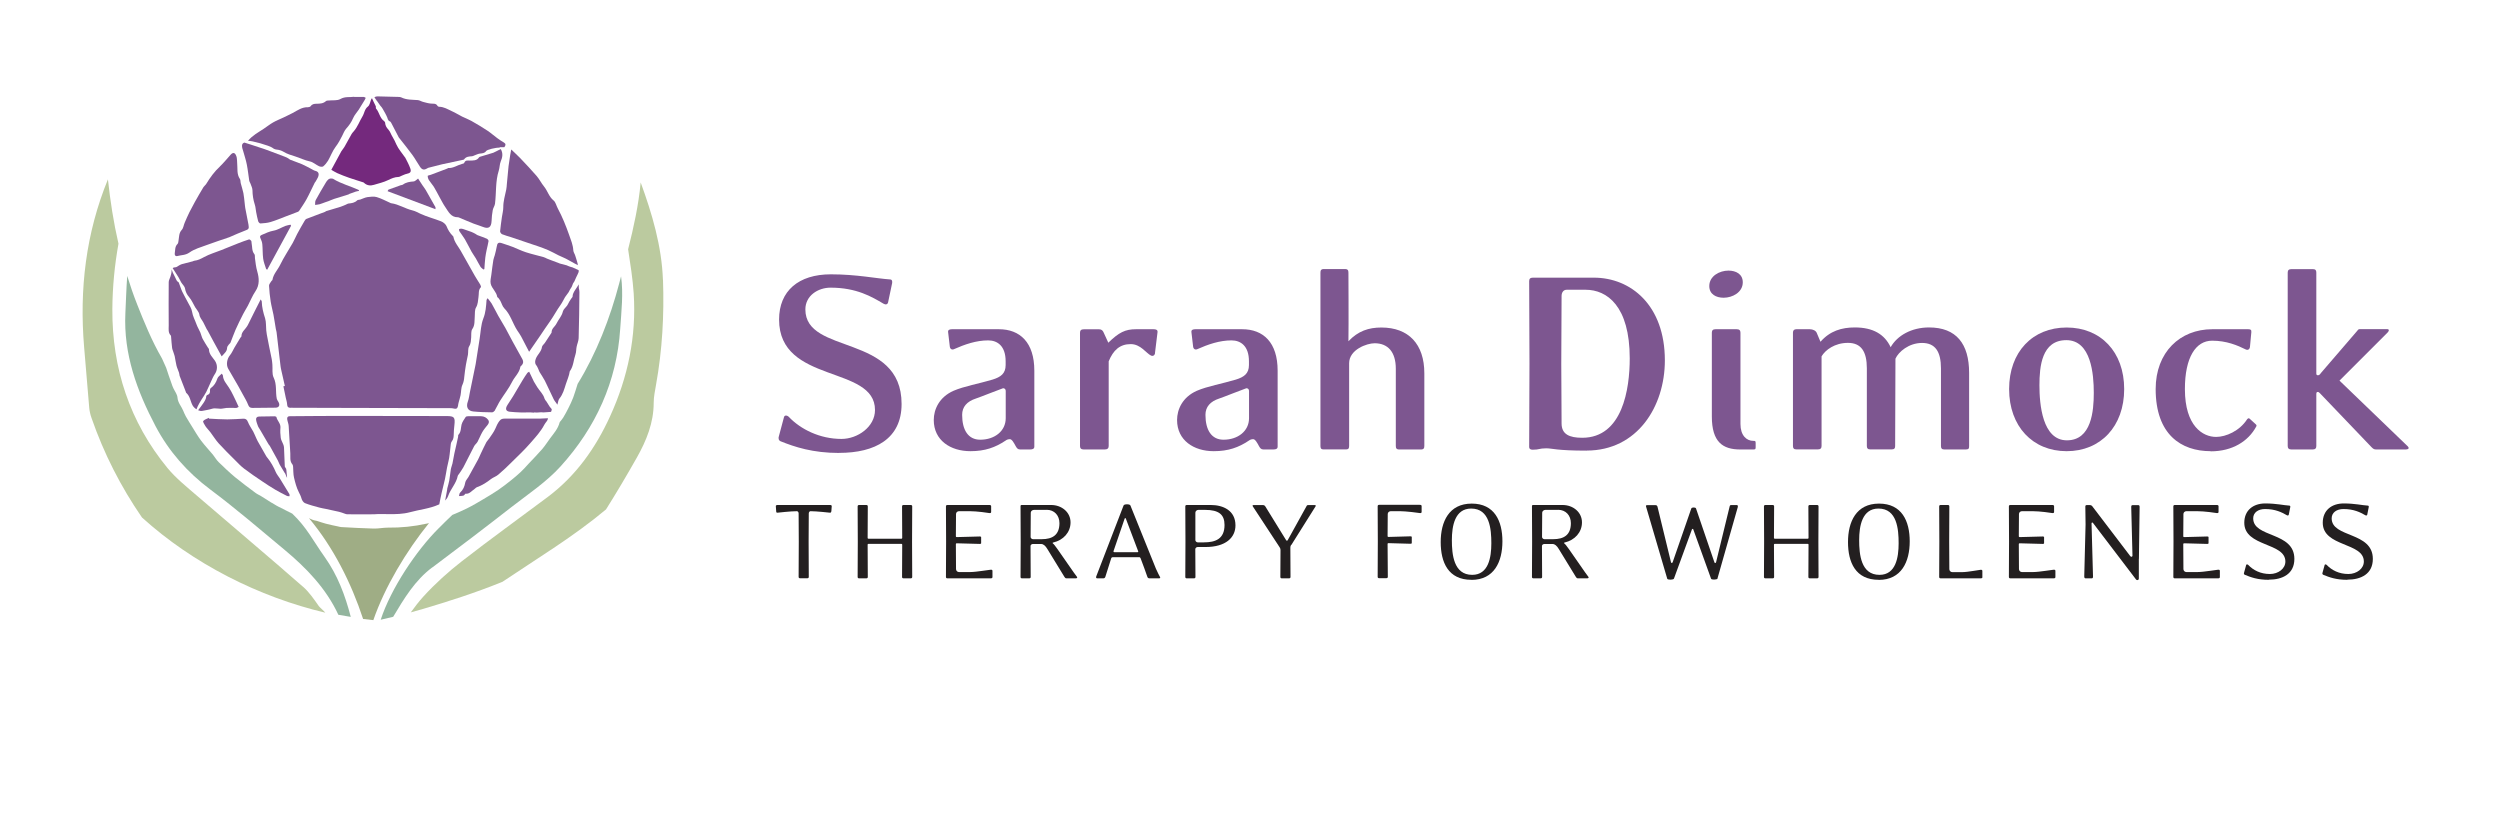 <?xml version="1.0" encoding="UTF-8"?> <svg xmlns="http://www.w3.org/2000/svg" id="Layer_1" data-name="Layer 1" viewBox="0 0 322.43 107.92"><defs><style> .cls-1 { fill: #7d5690; } .cls-2 { fill: #231f20; } .cls-3 { fill: #74297d; } .cls-4 { fill: #9fad85; } .cls-5 { fill: #93b59e; } .cls-6 { fill: #bbca9f; } </style></defs><g><path class="cls-6" d="M39.05,75.65c-4.51-3.95-9.1-7.8-13.64-11.71-1.32-1.14-2.71-2.25-3.81-3.58-4.88-5.94-7.15-12.88-7.11-20.49.02-2.85.29-5.66.79-8.44-.63-2.73-1.06-5.51-1.36-8.3-2.84,6.94-3.7,14.17-3.07,21.64.22,2.61.43,5.22.66,7.83.04.45.15.9.3,1.32,1.59,4.58,3.77,8.85,6.5,12.82,6.59,5.97,15.09,10.26,23.65,12.28-.12-.17-.72-.68-.84-.85-.63-.9-1.26-1.82-2.07-2.53Z"></path><path class="cls-6" d="M85.5,36.1c-.16-4.37-1.39-8.51-2.87-12.57-.27,2.9-.9,5.78-1.62,8.62.29,1.9.59,3.79.72,5.69.36,5.52-.74,10.82-3.05,15.86-1.86,4.07-4.38,7.64-7.99,10.36-3.71,2.78-7.47,5.48-11.13,8.33-1.76,1.37-3.43,2.88-4.93,4.52-.59.65-1.13,1.35-1.65,2.07.55-.15,1.09-.3,1.63-.46,3.11-.92,6.65-2.04,10.19-3.48,4.52-3.04,9.21-5.86,13.36-9.34,1.38-2.19,2.7-4.43,3.98-6.69,1.23-2.18,2.17-4.48,2.17-7.07,0-.77.17-1.54.3-2.31.81-4.48,1.06-9.01.9-13.55Z"></path><path class="cls-5" d="M55.75,73.19c3.42-2.56,6.83-5.15,10.2-7.78,2.17-1.69,4.52-3.24,6.35-5.26,4.53-5,7.25-10.92,7.69-17.74.15-2.25.42-4.53.11-6.77-.08.3-.16.61-.24.91-1.16,4.43-2.92,9-5.36,12.96-.19.58-.35,1.17-.56,1.73-.18.49-.41.95-.64,1.41-.2.41-.42.8-.65,1.19-.1.17-.23.31-.35.47-.04.05-.1.1-.12.16-.21.83-.77,1.44-1.25,2.09-.34.46-.64.94-1.01,1.37-.55.64-1.15,1.24-1.73,1.86-.35.38-.69.77-1.07,1.12-.4.37-.81.72-1.24,1.06-.53.42-1.05.83-1.61,1.21-.62.42-1.27.81-1.91,1.19-.71.42-1.41.84-2.14,1.2-.61.31-1.25.57-1.88.84-.52.48-1.07,1.03-1.79,1.75-2.87,2.86-6.14,7.76-7.45,11.77.54-.12,1.07-.25,1.61-.38,1.4-2.34,2.79-4.69,5.05-6.38Z"></path><path class="cls-5" d="M35.04,64.85c-.46-.28-.91-.57-1.36-.86-.24-.15-.5-.25-.72-.42-.9-.67-1.8-1.33-2.66-2.04-.73-.61-1.42-1.27-2.1-1.93-.29-.28-.49-.65-.74-.96-.5-.6-1.04-1.17-1.51-1.79-.44-.58-.8-1.22-1.19-1.84-.27-.43-.54-.86-.79-1.3-.14-.24-.24-.51-.35-.76-.23-.56-.68-1-.73-1.68-.03-.41-.35-.81-.54-1.22-.09-.19-.16-.39-.23-.6-.23-.67-.48-1.34-.69-2.02-.18-.39-.36-.78-.53-1.18-1.32-2.28-2.34-4.78-3.21-6.99-.48-1.21-.9-2.44-1.28-3.67-.12,1.6-.16,3.21-.24,4.82-.25,5.26,1.5,10.01,3.89,14.55,1.71,3.24,4.08,5.94,7.06,8.17,3.29,2.46,6.42,5.15,9.58,7.78,2.83,2.36,5.36,4.98,6.94,8.38.53.1,1.06.19,1.6.27-.72-2.76-1.69-5.37-3.37-7.73-1.5-2.11-2.31-3.82-4.18-5.59-.23-.09-1.2-.62-1.42-.72-.43-.19-.84-.44-1.24-.69Z"></path><path class="cls-4" d="M55.04,67.53c-1.65.37-3.32.54-5.02.52-.62,0-1.24.14-1.86.12-1.38-.03-2.75-.12-4.12-.19-.16,0-.31-.06-.47-.09-.52-.11-1.03-.21-1.55-.35-.37-.09-.72-.23-1.09-.34-.1-.03-.2-.06-.31-.07-.09-.01-.24-.07-.33-.1-.3-.11-.13-.08-.44-.2,3.13,3.74,5.45,8.34,6.98,13,.44.06.88.1,1.32.15,1.47-4.25,4.22-8.87,7.18-12.52-.1.02-.2.05-.3.08Z"></path><path class="cls-1" d="M29.3,44.82c0-.12.12-.25.2-.37.07-.1.19-.17.23-.27.22-.54.41-1.1.64-1.63.31-.69.64-1.37.99-2.05.18-.36.41-.7.6-1.06.33-.62.59-1.3.98-1.87.57-.83.48-1.72.24-2.56-.17-.58-.22-1.15-.3-1.72-.02-.17.02-.4-.07-.51-.35-.42-.26-.94-.36-1.42-.02-.1,0-.24-.06-.31-.06-.09-.21-.2-.28-.17-.47.15-.93.32-1.39.5-.74.29-1.48.6-2.22.89-.73.29-1.49.51-2.17.88-.42.23-.81.43-1.28.48-.06,0-.12.05-.18.07-.47.12-.94.23-1.4.36-.13.03-.25.11-.37.17-.16.08-.31.24-.47.24-.17,0-.28.04-.36.11.21.31.69,1.08.74,1.16.13.21.22.44.35.66.16.27.45.51.5.8.08.45.24.78.54,1.13.32.37.52.86.77,1.29.19.32.49.61.54.94.06.43.34.68.51,1.01.15.29.29.59.44.88.04.07.09.13.13.2.24.45.49.91.73,1.36.34.62.68,1.24,1.07,1.95.37-.41.7-.65.7-1.12Z"></path><path class="cls-1" d="M61.61,30.34c-.12-.05-.22-.14-.33-.2-.16-.08-.32-.17-.48-.23-.29-.11-.59-.21-.89-.31-.14-.05-.28-.1-.42-.11-.09,0-.24.02-.28.08-.04.06.01.2.06.28.22.34.48.66.69,1.01.31.53.57,1.09.87,1.62.16.28.36.54.53.83.21.35.38.73.6,1.08.09.15.26.25.39.37.04-.02.08-.04.12-.06.04-.49.06-.98.12-1.47.04-.34.11-.68.18-1.02.08-.37.18-.74.24-1.12.01-.09-.11-.25-.21-.3-.39-.17-.79-.3-1.18-.45Z"></path><path class="cls-1" d="M31.99,52.17c.11.31.25.44.56.44.99-.02,1.99-.01,2.98-.03.47,0,.62-.34.37-.76-.07-.12-.17-.25-.2-.38-.19-.9.03-1.85-.41-2.75-.23-.47-.11-1.11-.16-1.67-.02-.23-.04-.46-.08-.68-.11-.59-.24-1.18-.36-1.76-.1-.48-.19-.97-.28-1.45-.03-.17-.05-.35-.07-.52-.05-.52,0-1.08-.15-1.56-.23-.71-.41-1.42-.43-2.16,0-.08-.07-.15-.14-.27-.29.57-.54,1.06-.79,1.56-.29.58-.57,1.15-.86,1.73-.03.06-.07.11-.1.17-.25.42-.73.71-.73,1.29,0,.06-.09.12-.14.19-.25.41-.5.83-.75,1.25-.2.34-.35.72-.6,1.02-.37.44-.51,1.21-.22,1.72.42.75.86,1.49,1.29,2.23.21.37.41.74.61,1.11.23.43.5.85.67,1.31Z"></path><path class="cls-1" d="M54.55,23.99c-.21-.32-.42-.64-.63-.96-.24.17-.39.36-.56.37-.51.04-.99.1-1.41.42-.07.05-.18.04-.27.07-.53.19-1.05.37-1.58.57-.03,0-.04.06-.11.2,2.05.77,4.07,1.54,6.17,2.32,0-.12.03-.2,0-.26-.41-.74-.83-1.48-1.25-2.21-.11-.18-.24-.35-.36-.53Z"></path><path class="cls-1" d="M28.37,21.47c-.71.65-1.26,1.41-1.76,2.23-.09.16-.26.27-.36.42-.39.64-.76,1.29-1.13,1.95-.24.43-.47.86-.69,1.3-.22.45-.42.91-.62,1.38-.13.3-.16.68-.37.9-.37.4-.33.88-.41,1.35-.03.16-.03.36-.13.46-.36.34-.29.79-.36,1.2-.04.23.08.43.34.36.52-.14,1.04-.09,1.55-.45.64-.46,1.46-.68,2.21-.96.97-.36,1.96-.68,2.95-1.02.06-.02.12-.06.18-.08.6-.25,1.18-.53,1.79-.75.51-.18.58-.25.49-.77-.14-.72-.28-1.45-.42-2.17-.04-.22-.05-.45-.08-.68-.05-.41-.08-.83-.16-1.24-.09-.43-.23-.84-.34-1.27-.05-.18-.01-.41-.11-.55-.43-.63-.28-1.35-.35-2.03-.01-.23-.02-.46-.05-.68-.01-.1-.05-.21-.09-.31-.16-.39-.4-.43-.69-.12-.47.51-.9,1.06-1.4,1.53Z"></path><path class="cls-1" d="M33.94,33.35c.06.45.24.89.38,1.33.02.05.1.08.14.11,1.03-1.9,2.06-3.79,3.08-5.67-.02-.05-.05-.09-.07-.14-.22.05-.46.08-.67.16-.51.2-.99.52-1.52.61-.55.1-1.02.33-1.51.54-.24.1-.29.21-.17.46.11.23.21.5.23.75.06.62.03,1.24.11,1.85Z"></path><path class="cls-1" d="M61.91,20.21s-.1.05-.13.09c-.29.45-.76.39-1.19.41-.3,0-.57-.08-.72.3-.03.08-.2.11-.31.14-.59.16-1.11.56-1.75.52-.03,0-.07.04-.1.06-.32.13-.65.25-.97.37-.13.05-.27.1-.4.15-.26.1-.51.19-.77.29-.14.05-.41.1-.41.14,0,.19.06.39.16.55.19.3.44.56.63.86.27.44.5.91.75,1.36.24.42.45.86.73,1.26.41.6.73,1.33,1.63,1.31.09,0,.18.05.26.09.59.24,1.17.5,1.76.73.39.15.8.26,1.19.42.74.3,1.09.06,1.13-.76.02-.47.06-.94.15-1.4.05-.28.25-.54.29-.82.18-1.43.04-2.89.49-4.29.12-.38.1-.81.25-1.17.23-.54.32-1.05,0-1.6-.31.16-.89.46-.96.48-.57.18-1.14.35-1.72.52Z"></path><path class="cls-1" d="M65.94,19.26c-.06.33-.11.53-.14.74-.07.47-.15.95-.21,1.42-.08.77-.15,1.55-.22,2.32-.02.24-.03.48-.08.72-.15.75-.39,1.49-.38,2.28,0,.42-.12.85-.18,1.27-.08.61-.18,1.22-.23,1.83,0,.12.14.32.26.37.39.16.79.26,1.19.39.9.3,1.79.61,2.69.91.93.31,1.84.6,2.72,1.07.44.23.88.47,1.34.65.44.18,1.34.74,1.83.97.02-.15-.27-.97-.31-1.14-.06-.27-.27-.52-.28-.78-.04-.71-.31-1.33-.54-1.99-.42-1.18-.87-2.32-1.46-3.41-.19-.35-.27-.81-.55-1.03-.6-.49-.76-1.23-1.22-1.79-.36-.44-.61-.97-.98-1.39-.69-.8-1.42-1.56-2.14-2.32-.33-.34-.68-.65-1.11-1.07Z"></path><path class="cls-1" d="M73.71,37.05c.07-.12.13-.34.19-.48.06-.14.18-.23.22-.37.1-.29.26-.54.38-.82.04-.1.08-.2.13-.3,0-.02,0-.03,0-.05,0-.09.03-.12,0-.18-.24-.11-.54-.25-.78-.36-.22-.06-.45-.12-.66-.22-.02,0-.03-.02-.03-.03-.32-.08-.63-.17-.95-.25-.08-.02-.14-.06-.22-.09-.31-.12-.63-.24-.94-.35-.17-.07-.34-.13-.51-.2-.14-.06-.28-.15-.43-.19-.75-.21-1.52-.38-2.26-.62-.6-.19-1.17-.48-1.76-.71-.45-.17-.91-.31-1.37-.47-.43-.14-.59-.01-.65.43-.06.38-.17.75-.26,1.13-.05.2-.15.4-.18.6-.1.63-.18,1.27-.26,1.91-.05.39-.17.82-.08,1.18.15.61.74,1.02.84,1.68,0,.05.1.08.14.13.09.12.19.25.26.38.17.31.26.7.5.95.82.82,1.08,1.95,1.69,2.88.16.25.35.49.49.76.33.62.65,1.24,1.03,1.98.53-.76.99-1.44,1.46-2.12.4-.59.79-1.19,1.21-1.77.5-.7.89-1.47,1.39-2.16.21-.29.39-.68.57-.99.16-.26.31-.39.47-.65.1-.24.23-.41.36-.63Z"></path><path class="cls-1" d="M23.15,48.43c.26.68.52,1.36.79,2.04.03.07.04.17.1.22.48.42.51,1.06.79,1.58.1.19.29.38.51.52.17-.49.58-1.15.68-1.3.2-.31.41-.61.58-.94.22-.44.41-.9.62-1.35.15-.32.29-.66.48-.94.36-.52.38-1.18.03-1.72-.31-.46-.77-.85-.78-1.48,0-.09-.11-.18-.16-.27-.22-.36-.45-.71-.65-1.08-.13-.26-.19-.55-.3-.82-.15-.35-.36-.68-.49-1.04-.19-.55-.49-1.05-.58-1.65-.06-.41-.33-.8-.53-1.19-.24-.47-.51-.91-.73-1.38-.18-.38-.29-.79-.45-1.18-.03-.08-.17-.12-.23-.2-.1-.14-.15-.32-.23-.46-.29-.53-.41-.84-.44-1.04-.02.08-.04.17-.04.28,0,.22-.08.43-.14.65-.07.24-.22.46-.22.7-.02,1.87-.01,3.75,0,5.62,0,.44-.09.9.26,1.26.05.05.04.15.05.23.04.47.07.94.13,1.41.02.15.09.3.14.45.06.2.14.39.19.59.09.4.13.82.23,1.21.08.32.23.61.33.92.04.11.03.24.07.35Z"></path><path class="cls-1" d="M74.62,36.68c-.15.4-.8,1.04-.77,1.56,0,.09-.13.19-.19.29-.09.13-.17.26-.25.39-.09.16-.16.33-.26.48-.18.26-.48.48-.55.76-.14.62-.58,1.05-.84,1.59-.19.39-.64.62-.62,1.13,0,.04-.05.09-.08.14-.27.41-.53.82-.8,1.22-.12.18-.34.33-.36.51-.08.6-.57.96-.78,1.48-.12.31-.17.61.04.87.13.16.2.36.29.55.05.11.08.23.14.33.22.37.48.73.68,1.12.39.78.75,1.59,1.13,2.37.11.23.29.43.49.72.1-.32.11-.61.25-.78.46-.55.63-1.21.84-1.87.17-.54.42-1.06.5-1.63,0-.03.02-.05.04-.07.45-.64.45-1.43.7-2.13.11-.31.08-.67.15-.99.07-.37.25-.74.26-1.11.06-1.98.08-3.96.1-5.94,0-.17-.04-.35-.08-.52,0-.07,0-.38-.02-.46Z"></path><path class="cls-1" d="M45.68,12.48c-.55.09-1.17-.06-1.78.29-.4.23-.98.14-1.48.19-.13.01-.29,0-.38.08-.35.32-.77.33-1.2.34-.3,0-.57.03-.77.31-.06.09-.24.14-.36.14-.76-.03-1.34.41-1.96.74-.39.21-.8.39-1.2.59-.44.21-.89.38-1.31.62-.43.24-.82.56-1.23.83-.71.47-1.47.87-2.03,1.56.37-.08,2.84.62,3.17.9.14.12.33.2.51.22.33.03.61.11.92.29.45.28.97.43,1.48.59.64.2,1.24.51,1.91.65.42.09.77.43,1.18.62.15.07.42.1.53.02.25-.2.46-.47.63-.74.34-.59.57-1.25.97-1.78.35-.45.6-.93.85-1.42.16-.32.29-.67.52-.93.37-.41.67-.83.89-1.35.17-.4.49-.74.74-1.11.04-.06.08-.13.12-.2.21-.35.43-.69.64-1.04.05-.09.09-.18.13-.27-.09-.04-.18-.12-.27-.12-.38-.01-.77,0-1.22,0Z"></path><path class="cls-1" d="M48.63,13.03c.2.28.39.57.42.6.12.13.23.26.31.41.21.37.44.75.6,1.15.02.06.04.11.05.16l.14.23s.07.05.12.07c.08.02.15.12.19.2.33.62.64,1.25.97,1.87.03.06.08.1.12.15.55.7,1.11,1.39,1.63,2.1.36.49.65,1.04.99,1.54.27.4.53.45.93.2.05-.03.09-.05.14-.07.59-.15,1.17-.31,1.77-.45.9-.2,1.81-.39,2.71-.58.05-.01.12-.02.14-.06.26-.37.65-.37,1.03-.4.11-.01.22-.08.33-.12.22-.08.43-.19.65-.22.32-.04.62-.03.84-.34.12-.17,1.19-.45,1.75-.43-.01-.02-.02-.04-.04-.06h.63c.19-.26.21-.44-.06-.6-.29-.17-.58-.36-.85-.56-.43-.31-.82-.67-1.26-.96-.68-.45-1.38-.87-2.09-1.27-.38-.21-.79-.36-1.18-.55-.46-.23-.89-.51-1.35-.71-.52-.24-1.02-.56-1.62-.56-.07,0-.18-.05-.21-.11-.2-.36-.52-.27-.84-.3-.35-.03-.69-.13-1.03-.22-.23-.06-.44-.21-.67-.23-.72-.06-1.46-.01-2.14-.35-.09-.04-.21-.06-.31-.06-.91-.03-1.83-.04-2.74-.07-.16,0-.28.03-.37.11l.29.49Z"></path><path class="cls-1" d="M40.71,25.84c-.09.16-.05.39-.07.59.2-.03.4-.04.59-.09.25-.07.49-.18.73-.26.14-.05.28-.09.41-.14.24-.09.48-.21.73-.29.61-.2,1.23-.38,1.84-.57.05-.02.09-.06.14-.08.27-.1.54-.2.81-.29.13-.04.27-.06.4-.08,0-.04,0-.07,0-.11-1.1-.53-2.31-.81-3.35-1.47-.02-.01-.05,0-.08-.01-.45-.1-.66.22-.85.53-.45.75-.89,1.5-1.31,2.27Z"></path><path class="cls-1" d="M71.18,52.77s-.06-.05-.09-.08c-.15-.17-.28-.35-.39-.55-.08-.13-.15-.26-.24-.38-.1-.11-.19-.22-.23-.35-.17-.61-.63-.98-.94-1.48-.15-.23-.3-.47-.43-.71-.2-.4-.39-.81-.61-1.28-.09.06-.19.09-.24.16-.23.33-.45.66-.65,1-.4.67-.79,1.35-1.19,2.01-.23.37-.47.74-.71,1.1-.27.41-.31.81.26.89.44.06.88.06,1.32.09.6.04,1.22-.05,1.82.03.01-.02.03-.04.06-.03.4.07.77-.07,1.17,0,.28,0,.76-.07.98-.07.06-.12.09-.24.09-.37Z"></path><path class="cls-1" d="M31.23,19.04c.04.17.1.33.15.5.15.55.34,1.1.45,1.67.14.7.21,1.42.32,2.12.02.1.09.19.13.29.1.3.27.6.28.9.01.64.1,1.25.3,1.86.11.31.11.66.18.99.08.39.15.79.26,1.17.04.12.2.29.29.28.44-.03.9-.06,1.32-.19.67-.2,1.32-.48,1.98-.73.52-.2,1.03-.39,1.55-.59.06-.02.11-.08.15-.13.32-.49.66-.97.94-1.48.38-.69.7-1.42,1.06-2.13.02-.05.07-.08.1-.13.13-.24.3-.48.38-.74.09-.32-.02-.57-.39-.66-.21-.05-.4-.19-.6-.29-.38-.19-.74-.4-1.13-.57-.5-.21-1.02-.38-1.52-.58-.1-.04-.17-.13-.26-.18-.12-.07-.25-.14-.39-.19-.6-.23-1.2-.46-1.8-.68-.27-.1-.55-.19-.81-.3-.09-.04-1.76-.59-1.85-.61-.35-.1-.61-.18-.8-.25-.29.1-.36.33-.28.64Z"></path><path class="cls-1" d="M58.36,59.76c-.06.27-.18.53-.22.8-.08.47-.11.96-.2,1.43-.06.34-.17.66-.25.99-.03.13-.02.27-.06.4-.01.05-.12.66-.22,1.18.17-.17.31-.37.39-.6.32-.91,1.05-1.61,1.24-2.59.01-.07.08-.13.13-.2.2-.3.42-.59.59-.9.48-.91.92-1.83,1.4-2.74.11-.2.32-.35.43-.55.22-.41.39-.86.62-1.26.19-.33.44-.62.68-.92.25-.32.2-.57-.09-.83-.29-.26-.6-.3-.95-.29-.48.01-.96,0-1.43,0-.12,0-.31.02-.36.1-.2.31-.44.63-.53.98-.11.45-.05.94-.41,1.32-.05.06-.02.18-.04.27-.08.37-.16.73-.24,1.09-.08.35-.17.7-.24,1.05-.09.42-.15.85-.24,1.26Z"></path><path class="cls-1" d="M60.1,63.68c.47.02.71-.36,1.05-.57.12-.08.22-.22.35-.27.68-.24,1.27-.62,1.83-1.06.29-.22.67-.33.94-.57.61-.52,1.19-1.06,1.75-1.63.83-.81,1.67-1.61,2.43-2.49.64-.73,1.31-1.46,1.77-2.34.14-.28.43-.47.45-.81-.42.03-.94.05-1.06.05-1.51.01-3.02.01-4.54,0-.28,0-.48.06-.67.32-.23.3-.36.62-.51.96-.2.47-.53.87-.81,1.3-.1.16-.25.28-.34.44-.25.48-.48.96-.71,1.45-.13.26-.23.54-.37.8-.41.76-.83,1.51-1.25,2.27-.13.23-.35.43-.4.68-.09.53-.28.97-.67,1.33-.1.09-.1.29-.14.44.2-.02.4-.01.59-.07.11-.04.2-.25.29-.25Z"></path><path class="cls-1" d="M63.85,52.87c.24-.4.42-.83.67-1.22.51-.81,1.11-1.56,1.53-2.41.33-.66.94-1.16,1.06-1.92.01-.08.12-.14.18-.21.21-.23.24-.49.09-.77-.42-.75-.83-1.49-1.24-2.24-.33-.6-.63-1.2-.96-1.8-.3-.53-.62-1.04-.92-1.57-.29-.52-.55-1.06-.85-1.58-.14-.23-.33-.43-.52-.69-.08.13-.13.18-.14.24-.06.81-.1,1.59-.42,2.39-.31.8-.33,1.72-.47,2.6-.17,1.08-.34,2.17-.51,3.25-.01.07-.03.13-.04.2-.24,1.15-.47,2.31-.71,3.46-.08.39-.12.8-.26,1.18-.26.7-.02,1.22.71,1.29.8.08,1.61.1,2.42.11.13,0,.31-.16.39-.3Z"></path><path class="cls-1" d="M37.34,64c0-.1.02-.21-.02-.28-.4-.67-.81-1.34-1.22-2-.17-.27-.39-.52-.52-.81-.29-.68-.64-1.32-1.11-1.89-.08-.09-.14-.19-.2-.3-.35-.61-.7-1.22-1.04-1.83-.13-.24-.23-.5-.35-.76-.07-.16-.14-.32-.22-.47-.23-.42-.52-.81-.69-1.25-.12-.31-.29-.42-.59-.41-.69.03-1.38.09-2.06.09-.79,0-1.58-.06-2.37-.1,0-.03,0-.07-.01-.1-.25.13-.57.21-.73.41-.07.09.15.46.29.67.18.27.43.5.63.77.37.49.69,1.02,1.09,1.46.67.74,1.38,1.43,2.09,2.14.38.38.74.77,1.16,1.09.76.58,1.56,1.12,2.35,1.65.55.38,1.12.74,1.69,1.08.49.29,1.01.55,1.52.81.09.04.21.02.32.03Z"></path><path class="cls-1" d="M37.51,52.59c2.45,0,4.9.01,7.35.02,4.39,0,8.78.02,13.17.03.18,0,.37.01.55.06.32.08.44-.08.49-.36.02-.14.04-.29.08-.43.08-.32.19-.62.25-.94.09-.45.05-.94.24-1.34.16-.35.21-.67.24-1.03.05-.52.13-1.04.21-1.55.07-.43.18-.86.26-1.29.06-.37-.02-.81.16-1.1.24-.38.22-.76.26-1.15.03-.36-.04-.8.14-1.06.36-.52.27-1.07.32-1.62.03-.4-.02-.87.17-1.18.25-.43.24-.86.31-1.31.08-.44-.05-.93.31-1.3.04-.05-.03-.25-.09-.35-.22-.37-.47-.73-.68-1.1-.61-1.07-1.21-2.15-1.82-3.23-.33-.59-.82-1.11-.95-1.81,0-.05-.05-.09-.09-.13-.35-.35-.6-.75-.79-1.23-.11-.27-.42-.53-.7-.64-.88-.35-1.81-.58-2.67-.98-.35-.16-.66-.35-1.05-.44-.93-.22-1.76-.79-2.73-.92-.05,0-.1-.04-.15-.06-.57-.25-1.12-.56-1.71-.73-.37-.11-.8-.05-1.19,0-.33.05-.63.21-.95.32-.12.04-.3.02-.38.1-.32.32-.72.37-1.13.41-.11.01-.21.09-.32.14-.24.1-.48.21-.73.29-.61.19-1.22.37-1.83.55-.05.01-.08.07-.13.09-.24.09-.49.18-.73.27-.56.21-1.12.42-1.68.64-.1.04-.18.16-.24.26-.33.56-.65,1.12-.96,1.7-.2.38-.36.78-.57,1.15-.54.94-1.15,1.85-1.62,2.82-.31.65-.87,1.18-.99,1.93,0,.06-.09.09-.13.15-.11.2-.32.41-.31.61.03.68.11,1.36.21,2.03.09.58.25,1.14.36,1.71.12.62.2,1.24.31,1.86.02.13.08.26.09.39.17,1.45.34,2.91.51,4.36.02.19.06.37.1.55.15.68.3,1.35.46,2.03-.06.01-.12.03-.19.04.1.49.2.99.31,1.49.06.28.16.55.17.83.02.35.15.46.49.46Z"></path><path class="cls-1" d="M33.51,55.37c.37.64.75,1.28,1.12,1.92.05.08.12.14.17.22.35.62.69,1.25,1.03,1.87.12.22.18.46.32.67.2.3.38.66.58.96.06-.03.24.62.3.59-.03-.11-.08-1.02-.12-1.13-.05-.12-.17-.22-.18-.33-.04-.81-.06-1.61-.1-2.42,0-.14-.05-.28-.1-.41-.1-.28-.28-.54-.32-.83-.06-.44-.08-.89-.04-1.33.04-.55-.42-.88-.52-1.36-.01-.05-.15-.1-.23-.1-.66,0-1.32.02-1.99.03-.29,0-.44.17-.4.43.04.28.15.56.25.83.05.13.15.25.22.38Z"></path><path class="cls-1" d="M28.78,52.68c.54-.13,1.12-.05,1.69-.07.1,0,.2-.08.31-.13-.24-.53-.46-1.01-.7-1.49-.17-.35-.35-.69-.56-1.01-.31-.49-.74-.91-.77-1.55,0-.05-.06-.11-.15-.24-.21.23-.49.39-.56.62-.17.52-.42.94-.86,1.25-.06.04-.1.16-.1.24.03.3-.02.53-.34.64-.07.02-.15.14-.15.21.04.41-.64,1.23-1.04,1.76.18.08.38.12.55.08.41-.08.83-.14,1.24-.27.48-.15.95.08,1.44-.04Z"></path><path class="cls-1" d="M56.66,65.07s0-.02,0-.04c.15-.86.49-2.3.55-2.5.28-.99.36-2.02.62-3,.17-.64.18-1.26.27-1.9.03-.24.03-.53.16-.69.24-.29.25-.61.26-.94.01-.38.03-.75.08-1.13.12-1.06,0-1.21-1.03-1.21-4.64,0-9.29-.02-13.93-.02-2.09,0-4.18.03-6.27.04-.28,0-.36.16-.33.39.04.29.17.57.19.86.08,1.18.14,2.36.21,3.54.03.48-.1,1,.27,1.42.06.07.08.2.09.31.04.47.01.95.12,1.4.15.64.32,1.29.61,1.86.14.28.28.54.36.85.06.22.25.5.44.58.6.24,1.23.4,1.85.57.28.08.57.12.86.18.57.12,1.13.25,1.69.37.13.03.25.07.37.11.13.04.26.1.39.14.1.04.21.07.31.07.06,0,.12,0,.18,0,1.08.02,2.16,0,3.24,0,.63-.05,1.26-.03,1.89-.02.92.01,1.84,0,2.77-.25,1.23-.34,2.53-.45,3.72-.99.02,0,.03-.02.05-.03Z"></path><path class="cls-3" d="M48.3,12.58c.09.12.21.28.33.45l-.29-.49s-.02.02-.04.04Z"></path><path class="cls-3" d="M47.87,12.8c-.12.33-.18.76-.42.94-.44.34-.45.87-.71,1.29-.38.62-.62,1.34-1.12,1.91-.1.11-.2.22-.27.34-.32.56-.61,1.12-.93,1.67-.11.2-.28.36-.39.55-.44.79-.86,1.58-1.3,2.4.2.11.47.3.77.43.5.22,1.01.42,1.53.6.6.21,1.22.39,1.83.59.04.01.07.04.1.07.37.34.81.39,1.26.25.62-.19,1.26-.33,1.83-.61.44-.21.85-.4,1.35-.41.12,0,.24-.09.37-.14.23-.09.45-.21.69-.26.45-.09.61-.25.46-.69-.17-.49-.43-.95-.66-1.41,0-.01-.02-.02-.03-.03-.38-.55-.84-1.06-1.11-1.66-.15-.33-.29-.66-.49-.97-.2-.31-.3-.7-.54-.95-.25-.26-.39-.52-.42-.87,0-.08-.08-.18-.14-.23-.56-.39-.6-1.13-1.03-1.61-.06-.06.01-.22-.04-.31-.22-.43-.39-.81-.49-1.04-.03.04-.05.09-.07.15Z"></path><path class="cls-3" d="M50.15,15.57l-.14-.23c.03.09.06.17.14.23Z"></path></g><g><path class="cls-1" d="M108.24,58.42c-3.43,0-5.76-.78-7.57-1.51-.26-.11-.3-.41-.22-.63l.66-2.47c.07-.3.41-.26.63-.04,1.51,1.59,3.99,2.84,6.79,2.84,2.07,0,4.32-1.55,4.32-3.73,0-5.83-12.37-3.32-12.37-11.67,0-3.69,2.51-5.83,6.68-5.83,3.32,0,5.94.55,7.64.66.26,0,.3.26.26.48l-.52,2.47c-.07.3-.33.33-.59.18-1.51-.89-3.47-2.07-6.83-2.07-1.62,0-3.25,1.03-3.25,2.81,0,5.91,12.41,3.06,12.41,12.19,0,4.5-3.43,6.31-8.05,6.31Z"></path><path class="cls-1" d="M132.84,57.97h-1.26c-.33,0-.44-.18-.59-.44-.22-.41-.48-.89-.74-.89-.22,0-.41.07-.55.18-1.33.89-2.66,1.37-4.54,1.37-2.58,0-4.73-1.4-4.73-4.02,0-1.37.7-2.95,2.55-3.77,1.37-.59,3.29-.92,5.02-1.44,1.07-.33,1.7-.78,1.7-1.88v-.48c0-1.99-1.07-2.7-2.25-2.7-1.55,0-3.03.52-4.43,1.14-.26.11-.48-.04-.52-.33l-.22-1.88c-.04-.3.22-.37.52-.37h6.02c2.73,0,4.58,1.7,4.58,5.35v9.79c0,.26-.18.37-.55.37ZM129.7,50.37c0-.18-.15-.3-.33-.3-.07,0-3.14,1.22-3.51,1.33-1.14.37-1.77,1.07-1.77,2.1,0,1.96.78,3.21,2.33,3.21,1.85,0,3.29-1.11,3.29-2.77v-3.58Z"></path><path class="cls-1" d="M148.97,45.53c-.04.3-.26.44-.52.33-.63-.3-1.33-1.48-2.62-1.48-1.4,0-2.25.78-2.84,2.22v10.93c0,.3-.18.44-.52.44h-2.7c-.33,0-.48-.15-.48-.44v-14.62c0-.3.15-.44.48-.44h1.99c.33,0,.48.18.59.44l.59,1.29c1.37-1.33,2.18-1.74,3.58-1.74h2.25c.3,0,.55.07.52.37l-.33,2.7Z"></path><path class="cls-1" d="M164.22,57.97h-1.26c-.33,0-.44-.18-.59-.44-.22-.41-.48-.89-.74-.89-.22,0-.41.07-.55.18-1.33.89-2.66,1.37-4.54,1.37-2.58,0-4.73-1.4-4.73-4.02,0-1.37.7-2.95,2.55-3.77,1.37-.59,3.29-.92,5.02-1.44,1.07-.33,1.7-.78,1.7-1.88v-.48c0-1.99-1.07-2.7-2.25-2.7-1.55,0-3.03.52-4.43,1.14-.26.11-.48-.04-.52-.33l-.22-1.88c-.04-.3.22-.37.52-.37h6.02c2.73,0,4.58,1.7,4.58,5.35v9.79c0,.26-.18.37-.55.37ZM161.08,50.37c0-.18-.15-.3-.33-.3-.07,0-3.14,1.22-3.51,1.33-1.14.37-1.77,1.07-1.77,2.1,0,1.96.78,3.21,2.33,3.21,1.85,0,3.29-1.11,3.29-2.77v-3.58Z"></path><path class="cls-1" d="M183.27,57.97h-2.81c-.37,0-.44-.18-.44-.48v-9.93c0-2.18-1.03-3.29-2.73-3.29-1,0-3.29.81-3.29,2.58v10.63c0,.3-.04.48-.41.48h-2.88c-.37,0-.41-.18-.41-.48v-22.3c0-.3.07-.48.44-.48h2.73c.37,0,.44.18.44.48,0,0,.04,6.68,0,8.83,1.26-1.33,2.62-1.77,4.25-1.77,3.51,0,5.54,2.14,5.54,5.91v9.34c0,.3-.07.48-.44.48Z"></path><path class="cls-1" d="M204.65,58.12c-3.88,0-4.47-.3-5.21-.3-.96,0-.89.18-1.74.18-.22,0-.48-.04-.48-.37l.04-10.75-.04-10.63c0-.3.15-.44.48-.44h7.86c4.76,0,9.16,3.54,9.16,10.67,0,5.98-3.58,11.63-10.08,11.63ZM204.5,37.37h-2.44c-.44,0-.66.37-.66.81l-.04,8.75.04,7.68c0,1.4,1,1.85,2.66,1.85,5.21,0,6.13-6.31,6.13-10.23,0-6.79-2.95-8.86-5.69-8.86Z"></path><path class="cls-1" d="M222.3,38.4c-.96,0-1.85-.44-1.85-1.51,0-1.29,1.33-1.99,2.47-1.99.96,0,1.85.44,1.85,1.51,0,1.29-1.33,1.99-2.47,1.99ZM226.14,57.97h-1.7c-2.25,0-3.66-.96-3.66-4.25v-10.82c0-.3.15-.44.48-.44h2.73c.33,0,.48.15.48.44v11.78c0,1.48.78,2.18,1.66,2.18.22,0,.3,0,.3.26v.55c0,.26-.04.3-.3.3Z"></path><path class="cls-1" d="M253.58,57.97h-2.81c-.33,0-.44-.15-.44-.44v-10.01c0-2.18-.74-3.29-2.44-3.29s-3.03,1.14-3.43,2.03l-.04,11.26c0,.3-.11.44-.44.44h-2.77c-.33,0-.44-.15-.44-.44v-10.01c0-2.18-.74-3.29-2.44-3.29s-2.92.92-3.4,1.74v11.56c0,.3-.15.44-.48.44h-2.77c-.33,0-.44-.15-.44-.44v-14.62c0-.3.15-.44.44-.44h1.74c.37,0,.78.18.89.48l.48,1.14c1.22-1.4,2.73-1.85,4.43-1.85,2.36,0,3.84.89,4.62,2.55.85-1.51,2.7-2.55,4.95-2.55,3.51,0,5.17,2.1,5.17,5.87v9.42c0,.3-.04.44-.37.44Z"></path><path class="cls-1" d="M266.54,58.19c-4.39,0-7.42-3.21-7.42-8.01s3.03-7.94,7.42-7.94,7.42,3.14,7.42,7.94-3.03,8.01-7.42,8.01ZM266.5,43.87c-3.18,0-3.47,3.4-3.47,5.83s.37,7.09,3.54,7.09,3.47-3.77,3.47-6.13-.33-6.79-3.54-6.79Z"></path><path class="cls-1" d="M285.11,58.19c-3.8,0-7.09-2.14-7.09-8.01,0-4.76,3.14-7.72,7.31-7.72h4.62c.3,0,.44.07.41.37l-.18,1.92c-.04.3-.26.44-.52.33-1.11-.55-2.51-1.14-4.36-1.14-2.1,0-3.51,2.14-3.51,6.24,0,4.8,2.33,6.17,4.02,6.17,1.29,0,3.03-.78,3.99-2.25.07-.11.22-.22.33-.11l.81.74c.11.11.11.18.04.3-1,1.85-3.03,3.18-5.87,3.18Z"></path><path class="cls-1" d="M310.37,57.97h-3.95c-.3,0-.44-.18-.63-.37l-6.57-6.87c-.11-.11-.18-.18-.3-.18-.15,0-.18.11-.18.3v6.68c0,.3-.15.44-.48.44h-2.73c-.33,0-.48-.15-.48-.44v-22.38c0-.3.15-.44.48-.44h2.77c.33,0,.44.15.44.44v13.03c0,.15.07.22.22.22.18,0,.3-.18.44-.37l4.58-5.32c.22-.26.18-.26.44-.26h3.47c.26,0,.26.22.04.44l-6.2,6.2,8.82,8.49c.18.18.11.37-.18.37Z"></path></g><g><path class="cls-2" d="M107.2,65.98c-.02.13-.08.16-.2.14,0,0-1.69-.19-2.47-.19-.11,0-.22.13-.22.28l-.02,3.64.02,4.54c0,.13-.06.19-.2.19h-.91c-.14,0-.2-.06-.2-.19l.02-4.54-.02-3.64c0-.16-.11-.28-.22-.28-.79,0-2.47.19-2.47.19-.13.02-.19-.02-.2-.14l-.05-.69c-.02-.13.13-.16.25-.16h6.71c.13,0,.27.03.25.16l-.05.69Z"></path><path class="cls-2" d="M117.65,74.4c0,.13-.06.19-.2.19h-.91c-.14,0-.2-.06-.2-.19l.02-4.15c0-.08-.03-.11-.11-.11h-4.24c-.08,0-.11.03-.11.11l.02,4.15c0,.13-.06.19-.2.19h-.91c-.14,0-.2-.06-.2-.19l.02-4.52-.02-4.56c0-.13.06-.19.2-.19h.91c.14,0,.2.06.2.19l-.02,4.05c0,.08.03.11.11.11h4.24c.08,0,.11-.03.11-.11l-.02-4.05c0-.13.06-.19.2-.19h.91c.14,0,.2.06.2.19l-.02,4.56.02,4.52Z"></path><path class="cls-2" d="M128,74.43c0,.13-.11.16-.24.16h-5.56c-.14,0-.2-.06-.2-.19l.02-4.54-.02-4.54c0-.13.06-.19.2-.19h5.39c.13,0,.24.03.24.16v.74c0,.13-.11.16-.24.14l-.95-.13c-.52-.06-1.12-.11-1.54-.11h-1.42c-.2,0-.38.16-.38.36l-.02,2.87c0,.08.03.11.11.11l2.99-.08c.11,0,.16.03.16.11v.74c0,.08-.05.11-.16.11l-2.99-.08c-.08,0-.11.03-.11.11l.02,3.22c0,.2.17.38.38.38h1.42c.43,0,1.07-.08,1.64-.16l1.02-.14c.13-.02.24.02.24.14v.8Z"></path><path class="cls-2" d="M138.75,74.59h-1.2c-.14,0-.2-.08-.27-.19l-2.21-3.61c-.25-.41-.5-.63-.8-.63h-1.06c-.14,0-.3.11-.3.25l.02,3.99c0,.13-.06.19-.2.19h-.91c-.14,0-.2-.06-.2-.19l.02-4.54-.02-4.54c0-.13.02-.19.16-.19h3.78c1.39,0,2.51.95,2.51,2.24s-.93,2.3-2.24,2.6c-.09.02-.09.08-.03.13.13.09.28.3.6.74l2.06,2.96.44.6c.08.09,0,.19-.14.19ZM135,65.76h-1.65c-.2,0-.41.16-.41.36l-.02,3.14c0,.14.16.28.3.28h1.13c1.4,0,2.29-.55,2.29-2.07,0-.99-.66-1.72-1.64-1.72Z"></path><path class="cls-2" d="M149.47,74.59h-1.21c-.14,0-.24-.06-.28-.19l-.14-.39c-.08-.24-.16-.49-.24-.68l-.5-1.34c-.03-.08-.09-.13-.19-.13h-3.4c-.09,0-.16.05-.19.13l-.77,2.43c-.05.11-.13.17-.25.17h-.79c-.14,0-.17-.11-.13-.24l3.53-9.16c.08-.2.8-.2.88,0l3.29,8.15c.08.19.2.44.32.68.06.13.13.25.2.38.08.13.03.19-.13.19ZM145.21,66.88c-.05-.08-.11-.08-.16,0l-1.43,4.18c-.05.08.03.16.11.16h2.96c.11,0,.14-.05.09-.16l-1.58-4.18Z"></path><path class="cls-2" d="M155.47,70.55h-1.01c-.14,0-.3.13-.3.27l.02,3.58c0,.13-.06.19-.2.19h-.91c-.14,0-.2-.06-.2-.19l.02-4.54-.02-4.54c0-.13.06-.19.2-.19h3.09c1.59,0,3.18.71,3.18,2.63,0,1.58-1.26,2.79-3.86,2.79ZM155.43,65.76h-.87c-.2,0-.39.16-.39.36v3.55c0,.14.16.28.3.28h.8c1.47,0,2.66-.43,2.66-2.24,0-1.34-.72-1.95-2.51-1.95Z"></path><path class="cls-2" d="M166.51,70.29c-.06.09-.09.2-.09.33l.02,3.78c0,.13-.06.19-.2.19h-.91c-.14,0-.2-.06-.2-.19l.02-3.48c0-.13-.05-.24-.11-.33l-3.45-5.26c-.08-.13-.05-.19.09-.19h1.2c.14,0,.24.06.32.19l2.68,4.35c.05.06.14.08.19,0l2.44-4.41c.06-.13.13-.13.27-.13h.79c.14,0,.16.09.08.2l-3.11,4.95Z"></path><path class="cls-2" d="M183.35,66.03c0,.13-.11.16-.24.14l-1.02-.13c-.55-.06-1.17-.11-1.47-.11h-1.26c-.2,0-.38.16-.38.36l-.02,2.85c0,.08.03.11.11.11l2.85-.08c.11,0,.16.03.16.11v.74c0,.08-.05.11-.16.11l-2.85-.08c-.08,0-.11.03-.11.11l.03,4.22c0,.13-.06.19-.2.19h-.91c-.14,0-.2-.06-.2-.19l.02-4.54-.02-4.54c0-.13.06-.19.2-.19h5.23c.13,0,.24.03.24.16v.74Z"></path><path class="cls-2" d="M189.77,74.78c-2.99,0-3.96-2.25-3.96-4.87s1.06-4.96,4-4.96,3.96,2.25,3.96,4.87-1.06,4.97-4,4.97ZM189.74,65.59c-2.11,0-2.49,2.25-2.49,4.07s.22,4.48,2.62,4.48c2.11,0,2.47-2.25,2.47-4.07s-.2-4.48-2.6-4.48Z"></path><path class="cls-2" d="M204.71,74.59h-1.2c-.14,0-.2-.08-.27-.19l-2.21-3.61c-.25-.41-.5-.63-.8-.63h-1.06c-.14,0-.3.11-.3.25l.02,3.99c0,.13-.06.19-.2.19h-.91c-.14,0-.2-.06-.2-.19l.02-4.54-.02-4.54c0-.13.02-.19.16-.19h3.78c1.39,0,2.51.95,2.51,2.24s-.93,2.3-2.24,2.6c-.09.02-.09.08-.03.13.13.09.28.3.6.74l2.06,2.96.44.6c.08.09,0,.19-.14.19ZM200.96,65.76h-1.65c-.2,0-.41.16-.41.36l-.02,3.14c0,.14.16.28.3.28h1.13c1.4,0,2.29-.55,2.29-2.07,0-.99-.66-1.72-1.64-1.72Z"></path><path class="cls-2" d="M221.53,74.62c-.03.09-.33.13-.46.13s-.36-.02-.39-.11l-2.3-6.38c-.03-.08-.14-.06-.17.02l-2.32,6.35c-.03.09-.3.13-.43.13s-.39-.02-.43-.11l-2.74-9.33c-.03-.13.02-.17.16-.17h1.07c.14,0,.22.08.25.2l1.75,7.2c.02.08.17.06.2-.02l2.41-6.95c.03-.09.17-.13.3-.13s.28.03.31.13l2.38,6.97c.03.08.19.08.2-.02l1.75-7.19c.03-.13.06-.2.2-.2h.74c.14,0,.14.16.11.28l-2.62,9.21Z"></path><path class="cls-2" d="M234.54,74.4c0,.13-.06.19-.2.19h-.91c-.14,0-.2-.06-.2-.19l.02-4.15c0-.08-.03-.11-.11-.11h-4.24c-.08,0-.11.03-.11.11l.02,4.15c0,.13-.06.19-.2.19h-.91c-.14,0-.2-.06-.2-.19l.02-4.52-.02-4.56c0-.13.06-.19.2-.19h.91c.14,0,.2.06.2.19l-.02,4.05c0,.08.03.11.11.11h4.24c.08,0,.11-.03.11-.11l-.02-4.05c0-.13.06-.19.2-.19h.91c.14,0,.2.06.2.19l-.02,4.56.02,4.52Z"></path><path class="cls-2" d="M242.3,74.78c-2.99,0-3.96-2.25-3.96-4.87s1.06-4.96,4-4.96,3.96,2.25,3.96,4.87-1.06,4.97-4,4.97ZM242.27,65.59c-2.11,0-2.49,2.25-2.49,4.07s.22,4.48,2.62,4.48c2.11,0,2.47-2.25,2.47-4.07s-.2-4.48-2.6-4.48Z"></path><path class="cls-2" d="M255.68,74.43c0,.13-.11.16-.24.16h-5.14c-.14,0-.2-.06-.2-.19l.02-4.54-.02-4.54c0-.13.06-.19.2-.19h.91c.14,0,.2.06.2.19l-.02,4.54.02,3.55c0,.2.17.38.38.38h1.26c.39,0,.98-.08,1.48-.16l.9-.14c.13-.02.24.02.24.14v.8Z"></path><path class="cls-2" d="M265.09,74.43c0,.13-.11.16-.24.16h-5.56c-.14,0-.2-.06-.2-.19l.02-4.54-.02-4.54c0-.13.06-.19.2-.19h5.39c.13,0,.24.03.24.16v.74c0,.13-.11.16-.24.14l-.95-.13c-.52-.06-1.12-.11-1.54-.11h-1.42c-.2,0-.38.16-.38.36l-.02,2.87c0,.08.03.11.11.11l2.99-.08c.11,0,.16.03.16.11v.74c0,.08-.05.11-.16.11l-2.99-.08c-.08,0-.11.03-.11.11l.02,3.22c0,.2.17.38.38.38h1.42c.43,0,1.07-.08,1.64-.16l1.02-.14c.13-.02.24.02.24.14v.8Z"></path><path class="cls-2" d="M275.85,72.07v2.54c0,.24-.27.25-.35.14l-5.56-7.3c-.06-.11-.19-.06-.19.05l.19,6.84c0,.14-.02.25-.16.25h-.8c-.11,0-.17-.08-.17-.25l.17-6.68-.03-2.33c0-.13.06-.19.2-.19h.41c.11,0,.2.05.27.13l4.92,6.46c.11.14.28.08.28-.06l-.16-6.27c0-.14.02-.25.16-.25h.76c.14,0,.16.11.16.25l-.09,6.68Z"></path><path class="cls-2" d="M286.3,74.43c0,.13-.11.16-.24.16h-5.56c-.14,0-.2-.06-.2-.19l.02-4.54-.02-4.54c0-.13.06-.19.2-.19h5.39c.13,0,.24.03.24.16v.74c0,.13-.11.16-.24.14l-.95-.13c-.52-.06-1.12-.11-1.54-.11h-1.42c-.2,0-.38.16-.38.36l-.02,2.87c0,.08.03.11.11.11l2.99-.08c.11,0,.16.03.16.11v.74c0,.08-.05.11-.16.11l-2.99-.08c-.08,0-.11.03-.11.11l.02,3.22c0,.2.17.38.38.38h1.42c.43,0,1.07-.08,1.64-.16l1.02-.14c.13-.02.24.02.24.14v.8Z"></path><path class="cls-2" d="M292.62,74.78c-1.47,0-2.33-.33-3.11-.65-.11-.05-.13-.17-.09-.27l.27-.98c.03-.13.17-.11.27-.02.65.68,1.59,1.17,2.79,1.17,1.09,0,2-.69,2-1.61,0-2.49-5.3-1.86-5.3-5,0-1.59,1.13-2.49,2.71-2.49,1.42,0,2.38.24,3.11.28.11,0,.13.11.11.2l-.19.96c-.03.13-.14.14-.25.08-.65-.38-1.5-.8-2.81-.8-.9,0-1.53.46-1.53,1.2,0,2.54,5.31,1.69,5.31,5.23,0,1.95-1.53,2.68-3.29,2.68Z"></path><path class="cls-2" d="M302.74,74.78c-1.47,0-2.33-.33-3.11-.65-.11-.05-.13-.17-.09-.27l.27-.98c.03-.13.17-.11.27-.02.65.68,1.59,1.17,2.79,1.17,1.09,0,2-.69,2-1.61,0-2.49-5.3-1.86-5.3-5,0-1.59,1.13-2.49,2.71-2.49,1.42,0,2.38.24,3.11.28.11,0,.13.11.11.2l-.19.96c-.03.13-.14.14-.25.08-.65-.38-1.5-.8-2.81-.8-.9,0-1.53.46-1.53,1.2,0,2.54,5.31,1.69,5.31,5.23,0,1.95-1.53,2.68-3.29,2.68Z"></path></g></svg> 